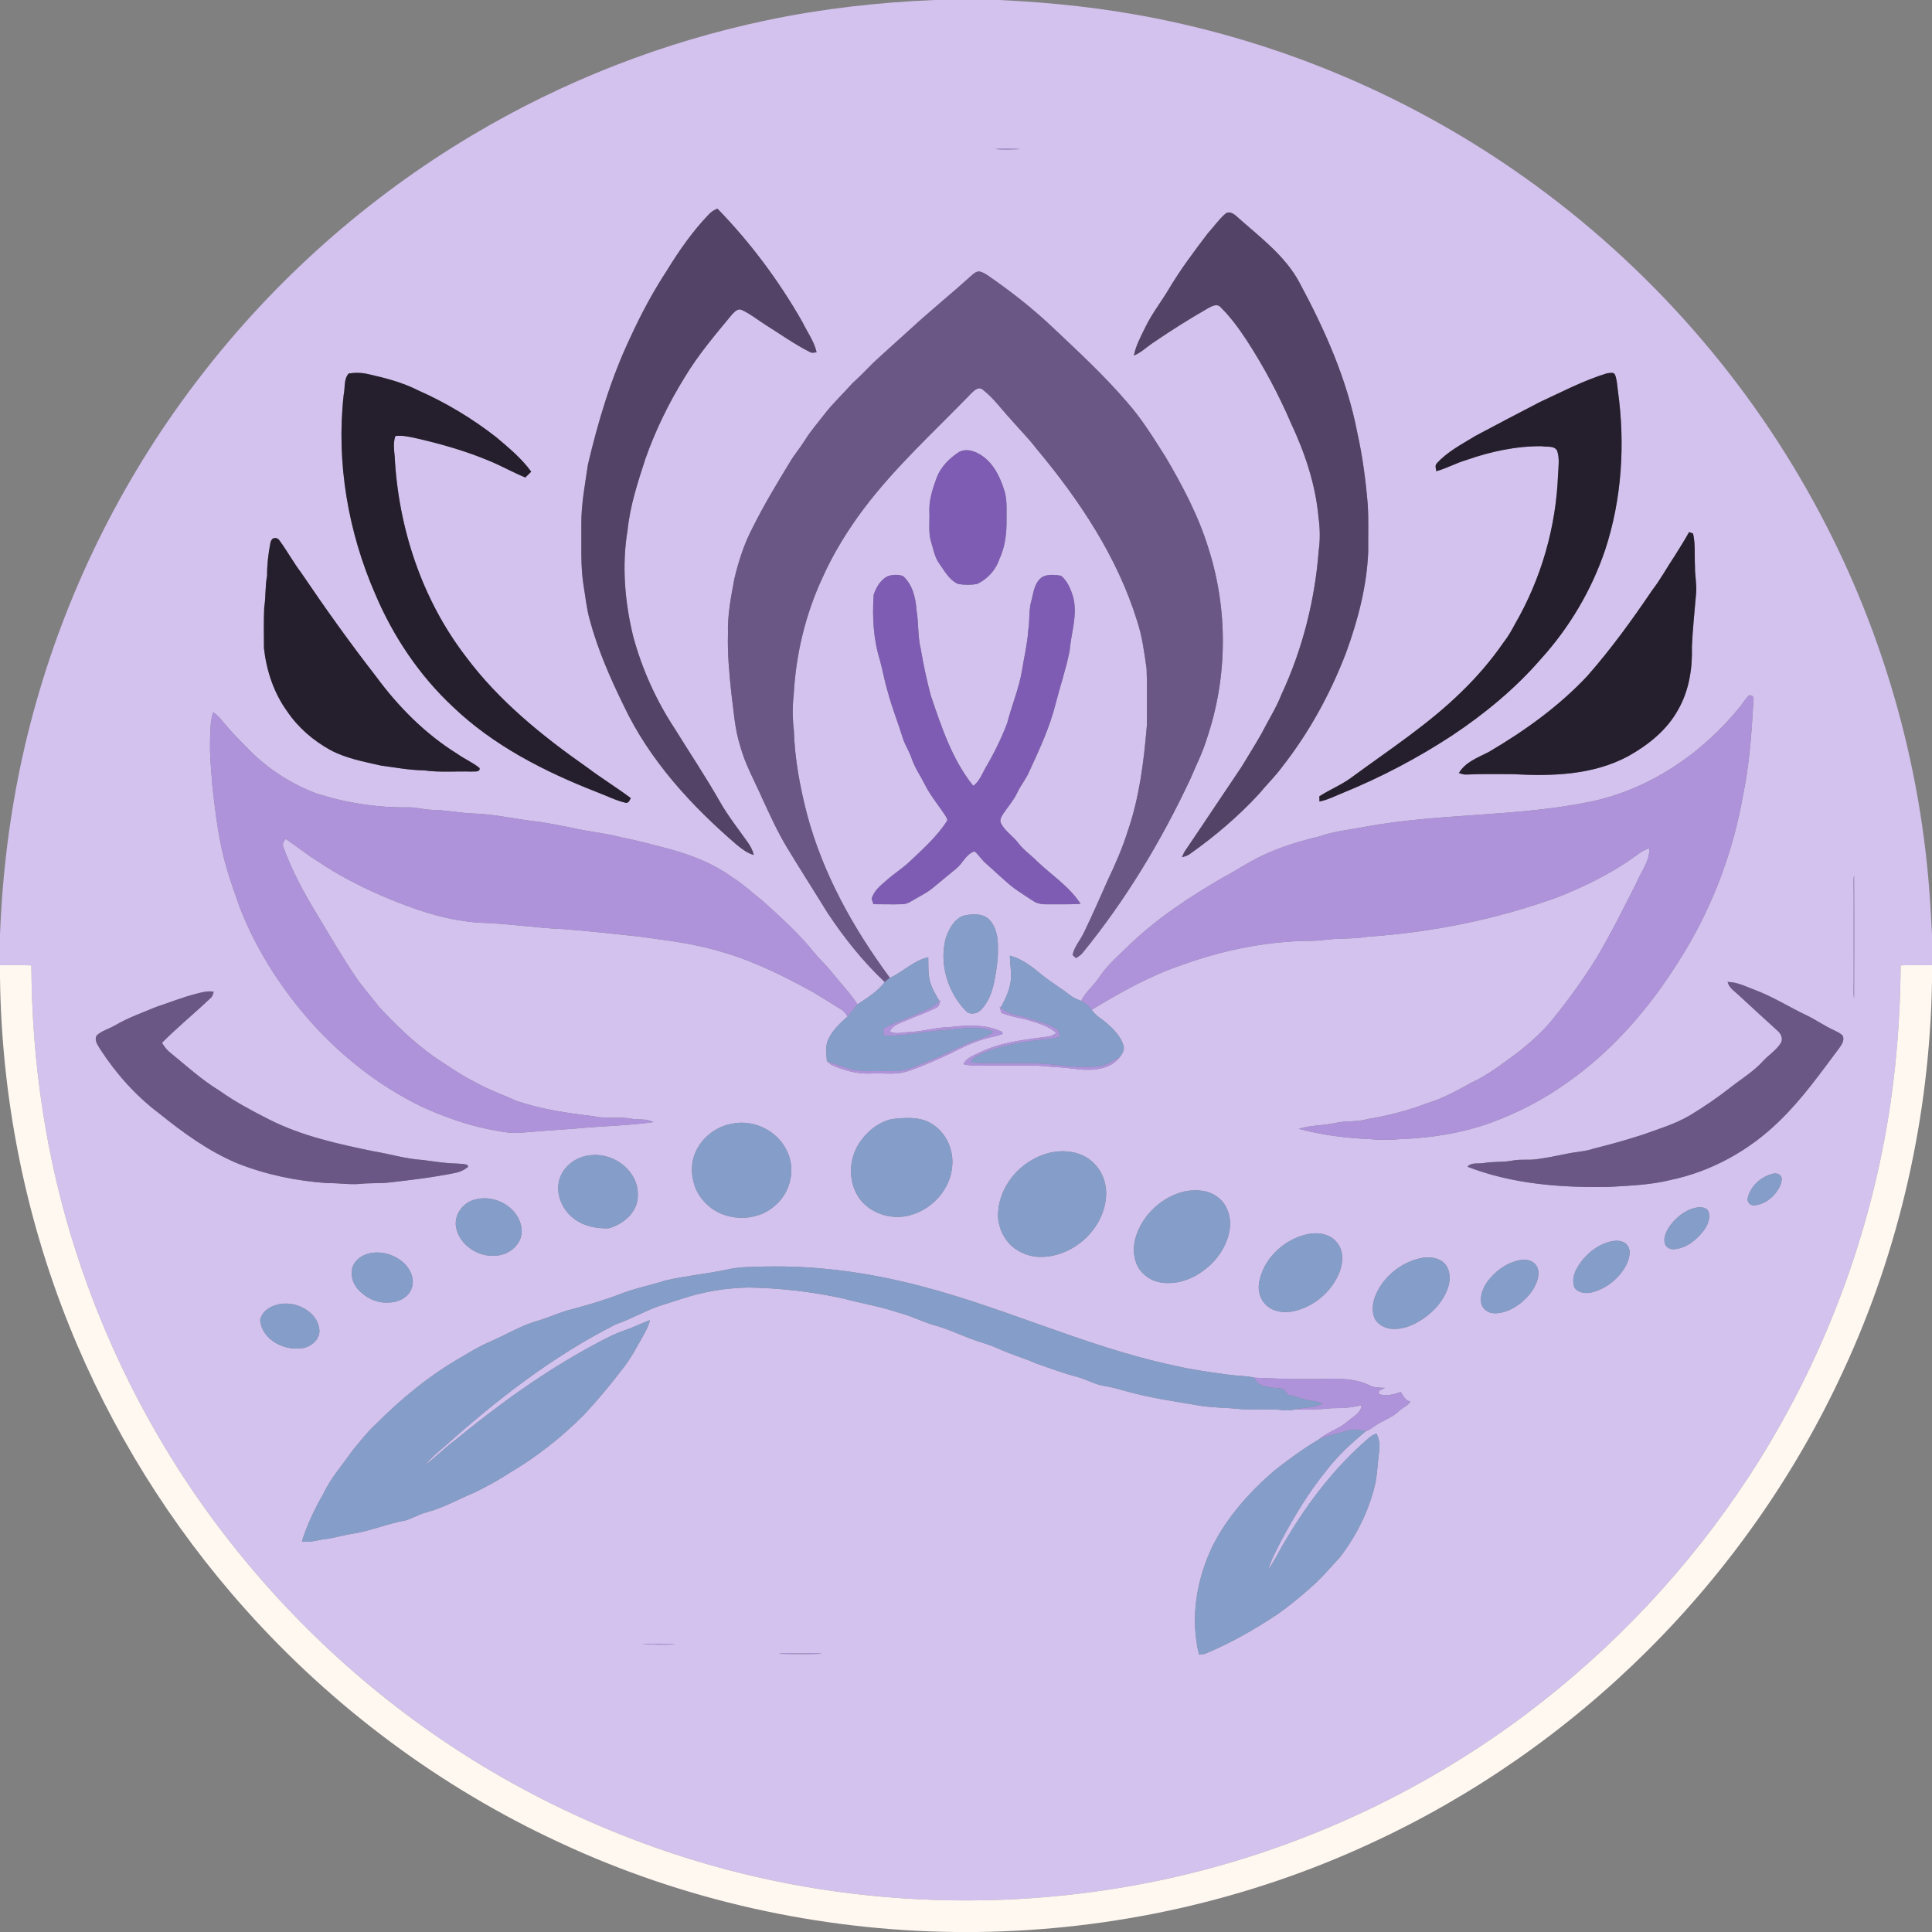 <?xml version="1.0" encoding="UTF-8" ?>
<!DOCTYPE svg PUBLIC "-//W3C//DTD SVG 1.1//EN" "http://www.w3.org/Graphics/SVG/1.1/DTD/svg11.dtd">
<svg width="1225pt" height="1225pt" viewBox="0 0 1225 1225" version="1.1" xmlns="http://www.w3.org/2000/svg">
<rect x="0" y="0" width="1225" height="1225" fill="#808080" stroke="none"/>
<g id="#d3c1eeff">
<path fill="#d3c1ee" opacity="1.00" d=" M 592.57 0.00 L 633.40 0.00 C 666.94 1.54 700.43 5.10 733.37 11.75 C 811.39 27.30 886.24 58.44 952.37 102.66 C 1031.75 155.64 1098.54 227.33 1145.61 310.36 C 1189.77 387.99 1216.56 475.44 1223.29 564.49 C 1224.10 573.82 1224.45 583.19 1225.00 592.55 L 1225.00 612.02 C 1218.37 611.99 1211.74 611.85 1205.12 612.11 C 1204.82 654.30 1200.73 696.52 1191.76 737.77 C 1176.62 808.18 1148.34 875.71 1109.02 936.03 C 1071.13 993.95 1023.05 1045.17 967.74 1086.77 C 909.31 1130.71 842.60 1163.52 772.22 1183.25 C 689.97 1206.25 602.75 1210.95 518.43 1197.58 C 443.53 1185.72 371.08 1159.00 306.18 1119.82 C 244.80 1082.72 190.38 1034.27 146.06 977.91 C 102.66 922.80 69.38 859.80 47.98 793.01 C 29.19 734.66 20.14 673.36 19.89 612.12 C 13.26 611.84 6.63 611.99 0.00 612.02 L 0.00 592.55 C 1.90 542.70 9.30 493.01 23.01 445.00 C 44.32 369.85 80.24 298.87 128.22 237.21 C 175.05 176.75 233.32 125.18 299.01 86.00 C 356.92 51.41 420.62 26.53 486.67 12.76 C 521.52 5.44 557.01 1.48 592.57 0.00 M 630.85 94.38 C 636.22 95.32 641.72 94.65 647.14 94.57 C 641.73 93.98 636.27 94.12 630.85 94.38 M 449.19 136.19 C 438.95 146.90 430.43 159.14 422.71 171.75 C 413.81 185.33 406.18 199.71 399.43 214.47 C 387.37 239.95 379.28 267.07 372.82 294.44 C 370.96 307.23 368.43 320.01 368.62 332.99 C 368.79 345.65 368.01 358.40 369.98 370.96 C 371.23 378.33 371.91 385.83 373.94 393.05 C 379.05 411.93 386.90 429.94 395.50 447.46 C 411.91 482.15 438.38 510.95 467.27 535.74 C 470.49 538.36 473.87 541.00 477.96 542.10 C 477.24 539.14 475.82 536.41 474.03 533.97 C 467.93 525.34 461.34 517.04 456.16 507.81 C 447.27 492.24 437.32 477.33 427.88 462.10 C 416.06 444.16 407.13 424.35 401.50 403.62 C 396.13 381.59 394.16 358.46 397.94 336.00 C 399.51 320.54 404.41 305.74 409.17 291.04 C 415.55 272.90 424.04 255.52 434.16 239.18 C 442.75 224.84 453.65 212.09 464.26 199.25 C 465.83 197.63 467.98 195.29 470.46 196.59 C 475.75 199.01 480.29 202.74 485.18 205.85 C 494.63 211.74 503.72 218.28 513.69 223.30 C 514.96 224.02 516.42 223.47 517.77 223.36 C 516.22 216.41 511.86 210.58 508.81 204.25 C 493.97 178.13 475.84 153.84 454.90 132.30 C 452.70 133.11 450.74 134.43 449.19 136.19 M 776.75 135.72 C 772.66 139.31 769.55 143.89 765.87 147.88 C 757.03 159.50 748.22 171.20 740.80 183.80 C 736.05 191.69 730.33 199.00 726.30 207.31 C 723.45 213.17 720.25 218.99 718.94 225.42 C 723.35 223.67 726.76 220.27 730.64 217.64 C 742.22 209.74 754.07 202.22 766.25 195.28 C 768.60 193.99 771.97 192.26 774.06 194.93 C 780.48 201.28 785.81 208.66 790.76 216.20 C 801.47 232.77 810.79 250.25 818.59 268.37 C 827.40 287.17 834.16 307.22 836.01 328.00 C 836.97 334.96 837.14 342.03 836.15 348.99 C 833.75 380.55 825.85 411.74 812.47 440.45 C 809.11 449.03 804.11 456.79 799.95 464.98 C 795.91 472.18 791.46 479.14 787.22 486.22 C 775.25 503.92 763.48 521.76 751.46 539.44 C 750.62 540.70 750.02 542.10 749.46 543.51 C 751.20 543.05 753.02 542.58 754.48 541.45 C 770.30 530.24 785.18 517.61 798.33 503.34 C 803.13 497.49 808.62 492.22 813.08 486.09 C 830.22 464.21 843.68 439.54 853.58 413.60 C 861.01 393.15 866.61 371.81 867.52 349.99 C 867.43 339.98 867.82 329.97 867.23 319.98 C 865.95 304.68 863.97 289.43 860.62 274.44 C 854.19 240.78 840.09 209.16 823.92 179.14 C 814.73 161.96 798.69 150.25 784.47 137.53 C 782.48 135.64 779.28 133.35 776.75 135.72 M 615.84 174.82 C 603.06 186.41 589.61 197.22 576.94 208.93 C 569.10 216.10 561.12 223.11 553.36 230.36 C 549.09 234.76 544.78 239.11 540.25 243.24 C 534.30 249.97 527.66 256.10 522.23 263.28 C 518.19 268.57 513.74 273.57 510.27 279.27 C 507.36 283.97 503.71 288.15 500.90 292.92 C 492.64 306.48 484.40 320.09 477.33 334.33 C 471.91 344.50 468.40 355.56 465.69 366.72 C 463.48 378.36 461.20 390.11 461.58 402.01 C 461.21 414.38 462.38 426.71 463.65 439.00 C 465.19 450.26 465.77 461.77 469.23 472.67 C 472.33 484.34 478.30 494.90 483.14 505.89 C 488.03 516.47 492.84 527.14 498.86 537.15 C 507.35 551.24 516.27 565.08 524.90 579.10 C 535.35 594.82 547.21 609.72 560.99 622.67 C 556.45 628.66 549.90 632.72 543.71 636.82 C 539.00 629.50 532.84 623.30 527.46 616.50 C 523.98 612.04 519.76 608.26 516.17 603.91 C 506.55 591.91 495.07 581.58 483.68 571.31 C 477.16 566.15 471.05 560.46 464.00 556.02 C 452.70 547.84 439.59 542.60 426.24 538.82 C 415.30 535.90 404.36 532.99 393.25 530.74 C 383.02 528.14 372.48 527.22 362.22 524.78 C 355.48 523.48 348.75 522.11 341.97 521.08 C 328.25 519.75 314.79 516.33 300.99 515.85 C 291.95 515.57 283.04 513.63 273.99 513.49 C 268.95 513.42 264.06 511.81 259.00 511.90 C 239.28 512.18 219.54 509.14 200.76 503.13 C 184.42 497.00 169.42 487.28 157.28 474.74 C 152.33 469.69 147.29 464.72 142.78 459.27 C 140.46 456.52 138.24 453.58 135.13 451.66 C 133.26 457.59 133.30 463.85 133.20 470.00 C 132.90 479.48 134.04 488.92 134.65 498.37 C 136.70 516.07 138.74 533.90 143.87 551.03 C 146.24 559.44 149.42 567.59 152.22 575.87 C 161.97 600.83 176.45 623.81 193.79 644.20 C 214.31 668.17 239.51 688.29 267.99 701.99 C 281.24 707.90 294.94 712.91 309.18 715.86 C 316.03 717.20 322.97 718.80 330.00 718.21 C 341.53 717.21 353.08 716.44 364.62 715.61 C 381.16 713.94 397.84 713.82 414.30 711.46 C 409.84 709.09 404.58 710.20 399.78 709.24 C 392.06 707.88 384.13 709.64 376.48 707.75 C 360.06 705.84 343.57 703.46 327.85 698.16 C 319.09 694.25 309.99 691.04 301.61 686.31 C 292.46 681.82 284.13 675.92 275.65 670.32 C 262.68 661.21 251.24 650.11 240.45 638.55 C 235.43 631.93 229.79 625.79 225.17 618.87 C 216.49 606.00 208.74 592.56 200.74 579.27 C 192.55 565.93 185.16 552.04 179.75 537.33 C 178.73 535.31 179.91 533.44 181.18 531.92 C 188.15 536.55 194.58 541.96 201.76 546.29 C 213.98 554.58 227.16 561.37 240.64 567.35 C 260.77 576.10 281.90 583.59 303.97 585.04 C 321.72 585.49 339.30 588.37 357.04 589.09 C 372.86 590.29 388.63 592.05 404.40 593.74 C 422.75 596.20 441.27 598.38 458.99 603.98 C 478.98 609.82 497.63 619.29 515.84 629.24 C 521.62 632.74 527.31 636.40 533.09 639.89 C 535.02 640.94 536.37 642.69 537.45 644.57 C 532.24 648.98 527.14 653.94 524.59 660.42 C 523.36 664.48 524.09 668.77 524.28 672.93 L 524.97 673.15 C 525.73 673.94 526.41 674.89 527.47 675.34 C 535.19 678.72 543.50 681.06 552.01 680.66 C 560.02 680.20 568.35 681.84 576.08 679.03 C 585.27 675.92 594.13 671.93 602.90 667.81 C 609.45 664.48 616.07 661.16 623.15 659.07 C 627.29 657.74 631.64 657.13 635.71 655.57 C 635.66 655.26 635.56 654.64 635.52 654.33 C 625.19 649.22 613.15 649.97 602.00 651.26 C 593.55 651.36 585.42 654.00 576.99 654.34 C 572.74 654.40 568.25 656.11 564.23 654.03 C 565.77 650.11 570.14 649.02 573.60 647.45 C 580.12 644.62 586.84 642.24 593.26 639.18 C 595.42 638.43 595.82 636.12 596.26 634.18 L 595.63 634.74 C 593.38 630.72 590.86 626.76 589.66 622.28 C 588.35 617.28 588.72 612.08 588.56 606.98 C 579.32 608.91 572.66 616.24 564.26 620.02 C 541.16 588.77 521.78 554.11 511.74 516.37 C 507.24 499.02 503.92 481.24 503.36 463.29 C 502.48 455.74 502.37 448.08 503.26 440.53 C 504.60 414.99 510.68 389.61 521.46 366.39 C 528.41 350.83 537.42 336.24 547.63 322.63 C 567.70 295.98 592.51 273.54 615.62 249.64 C 617.49 247.79 620.24 244.84 623.00 246.98 C 629.96 252.33 635.07 259.63 641.02 266.01 C 646.40 272.28 652.32 278.08 657.31 284.69 C 684.42 317.11 708.49 353.17 721.05 393.89 C 724.29 403.62 725.54 413.85 727.00 423.97 C 727.50 435.97 727.16 447.99 727.18 460.00 C 725.28 482.64 722.49 505.45 715.04 527.02 C 711.74 537.54 707.33 547.68 702.59 557.62 C 697.59 568.89 692.63 580.18 687.28 591.29 C 685.01 596.10 681.17 600.18 680.08 605.52 C 680.61 606.01 681.69 607.01 682.22 607.50 C 683.68 606.57 685.20 605.66 686.32 604.31 C 713.81 570.66 736.36 533.16 754.78 493.86 C 758.35 485.35 762.60 477.10 765.25 468.23 C 778.38 429.54 778.71 386.68 766.26 347.77 C 759.92 327.06 749.72 307.81 738.74 289.23 C 731.27 277.55 724.02 265.64 714.80 255.22 C 699.93 237.81 683.01 222.32 666.41 206.60 C 653.94 194.88 640.40 184.36 626.33 174.65 C 624.63 173.60 622.91 172.39 620.89 172.16 C 618.83 172.01 617.31 173.65 615.84 174.82 M 221.09 236.81 C 217.82 240.55 218.92 245.88 217.91 250.40 C 213.13 293.37 220.74 337.37 238.02 376.90 C 249.34 403.56 265.82 428.17 287.00 447.99 C 312.76 472.71 345.11 489.19 378.08 502.09 C 384.37 504.41 390.39 507.61 396.97 509.08 C 398.76 509.08 399.26 507.33 399.96 506.03 C 390.94 499.31 381.35 493.40 372.35 486.65 C 343.72 466.56 316.02 444.20 295.07 415.91 C 267.37 379.65 252.55 334.51 250.23 289.15 C 249.79 284.92 249.29 280.59 250.67 276.47 C 255.14 275.89 259.57 276.95 263.92 277.88 C 279.78 281.54 295.51 285.98 310.51 292.34 C 318.20 295.47 325.40 299.67 333.11 302.74 C 334.37 301.53 335.60 300.31 336.81 299.06 C 330.70 290.61 322.62 283.97 314.73 277.27 C 299.56 265.42 282.97 255.42 265.36 247.62 C 255.35 242.52 244.40 239.66 233.48 237.22 C 229.44 236.28 225.18 236.17 221.09 236.81 M 976.12 255.05 C 962.52 262.13 948.92 269.19 935.41 276.43 C 926.89 281.70 917.70 286.33 910.92 293.90 C 909.68 295.24 910.52 297.19 910.70 298.76 C 917.22 297.02 923.14 293.60 929.62 291.72 C 945.05 286.31 961.31 282.78 977.70 282.92 C 980.86 283.65 985.42 282.33 987.28 285.73 C 988.99 290.62 988.13 295.95 987.89 301.02 C 986.64 334.15 977.23 366.94 960.61 395.64 C 958.44 399.69 956.22 403.72 953.35 407.31 C 945.52 418.63 936.55 429.10 926.66 438.66 C 905.74 459.20 881.04 475.24 857.50 492.55 C 851.02 497.51 843.36 500.49 836.55 504.90 C 836.56 505.72 836.60 507.37 836.61 508.19 C 841.91 507.20 846.68 504.62 851.64 502.66 C 875.68 492.85 898.73 480.72 920.46 466.51 C 941.18 452.75 960.60 436.77 976.93 417.94 C 995.05 397.98 1009.10 374.28 1017.74 348.73 C 1028.38 316.39 1030.51 281.58 1025.86 247.96 C 1025.45 244.54 1025.27 241.04 1024.08 237.78 C 1023.32 235.62 1020.66 236.63 1019.01 236.67 C 1004.09 241.23 990.22 248.50 976.12 255.05 M 608.42 286.40 C 601.96 290.46 596.17 296.30 593.64 303.64 C 591.10 310.47 588.93 317.63 589.28 325.00 C 589.54 330.94 588.58 337.02 590.17 342.83 C 591.72 347.77 592.47 353.13 595.61 357.41 C 598.99 362.13 601.92 367.86 607.53 370.27 C 611.45 370.95 615.57 370.97 619.50 370.29 C 626.04 367.23 631.29 361.53 633.62 354.66 C 637.22 346.98 638.29 338.41 638.20 330.00 C 638.09 323.21 638.83 316.17 636.36 309.68 C 633.48 300.76 628.50 291.51 619.72 287.27 C 616.30 285.48 612.02 284.69 608.42 286.40 M 1062.10 352.08 C 1057.13 359.48 1052.91 367.36 1047.46 374.42 C 1034.79 393.16 1021.47 411.52 1006.54 428.52 C 988.43 447.88 966.69 463.44 943.92 476.82 C 937.08 480.33 929.11 483.18 925.01 490.17 C 926.62 490.65 928.26 491.26 929.99 491.11 C 939.65 490.60 949.33 490.90 959.00 490.85 C 983.78 492.27 1010.05 491.52 1032.41 479.45 C 1045.06 472.40 1056.96 462.91 1064.02 450.02 C 1070.96 437.95 1073.19 423.76 1072.75 409.99 C 1073.28 398.63 1074.49 387.32 1075.45 375.98 C 1075.92 370.29 1074.58 364.67 1074.71 358.98 C 1074.33 352.07 1075.05 345.08 1073.50 338.27 C 1072.86 338.05 1071.59 337.62 1070.95 337.41 C 1068.20 342.42 1065.11 347.23 1062.10 352.08 M 173.36 341.30 C 172.27 341.84 171.68 343.04 171.46 344.20 C 170.13 351.07 169.29 358.01 169.35 365.02 C 168.05 371.70 168.61 378.55 167.52 385.26 C 167.16 393.84 167.31 402.44 167.37 411.03 C 168.97 425.24 173.60 439.33 182.04 450.98 C 188.97 461.29 198.63 469.58 209.46 475.56 C 219.38 480.86 230.56 482.91 241.41 485.39 C 250.54 486.62 259.64 488.34 268.88 488.46 C 278.87 489.89 288.99 488.90 299.04 489.24 C 300.84 488.97 304.41 489.87 304.11 487.02 C 299.82 483.44 294.54 481.28 290.01 478.02 C 269.59 465.36 252.45 448.00 238.28 428.71 C 221.70 407.41 206.04 385.41 190.91 363.06 C 185.97 356.54 182.08 349.32 177.23 342.75 C 176.49 341.41 174.79 340.82 173.36 341.30 M 562.49 365.52 C 558.16 367.88 555.52 372.53 553.98 377.06 C 552.99 391.07 553.74 405.42 558.02 418.89 C 559.80 425.53 560.93 432.33 562.97 438.90 C 565.53 448.66 569.37 458.01 572.32 467.65 C 573.71 472.30 576.58 476.32 578.06 480.94 C 579.94 486.59 583.40 491.51 586.08 496.79 C 589.67 504.24 595.13 510.55 599.60 517.47 C 600.02 518.39 601.04 519.51 600.44 520.58 C 594.00 530.53 585.06 538.45 576.52 546.54 C 572.00 550.74 566.74 554.03 562.14 558.15 C 558.30 561.41 554.04 564.87 552.65 569.96 C 552.99 571.07 553.38 572.19 553.81 573.30 C 559.89 573.30 565.98 573.51 572.07 573.31 C 574.27 573.33 576.31 572.39 578.15 571.25 C 582.50 568.57 587.22 566.46 591.20 563.20 C 596.37 559.04 601.39 554.69 606.57 550.53 C 610.49 547.20 612.75 541.31 617.93 539.85 C 620.72 542.13 622.55 545.35 625.32 547.67 C 629.61 551.38 633.68 555.35 637.99 559.04 C 643.10 563.76 649.13 567.30 654.90 571.14 C 657.82 573.26 661.52 573.43 665.01 573.38 C 671.71 573.27 678.43 573.57 685.14 573.07 C 677.96 561.97 666.58 554.79 657.23 545.77 C 653.40 541.91 648.83 538.82 645.56 534.43 C 642.26 530.09 637.34 527.11 634.78 522.20 C 633.52 520.11 634.94 517.83 636.06 516.06 C 638.95 511.64 642.58 507.69 644.86 502.88 C 647.01 498.18 650.40 494.18 652.48 489.45 C 658.95 475.41 665.58 461.30 669.32 446.24 C 672.21 435.00 675.99 423.98 678.21 412.59 C 679.13 401.26 683.41 389.91 680.44 378.54 C 678.95 373.61 676.84 368.44 672.81 365.07 C 669.11 364.44 665.03 364.09 661.49 365.49 C 656.23 368.51 655.41 374.84 654.16 380.19 C 652.10 386.61 653.09 393.44 651.93 400.01 C 651.44 408.20 649.41 416.18 648.17 424.27 C 646.28 436.06 641.55 447.11 638.58 458.63 C 634.83 468.38 630.22 477.83 624.88 486.82 C 622.63 490.85 620.99 495.45 617.12 498.28 C 603.69 481.64 597.00 460.99 590.18 441.05 C 587.61 431.27 585.48 421.38 583.79 411.40 C 581.86 403.39 582.52 395.08 581.13 386.99 C 580.64 379.17 578.64 370.74 572.62 365.28 C 569.44 364.12 565.64 364.30 562.49 365.52 M 1103.64 447.65 C 1079.64 477.53 1046.07 500.50 1008.24 508.37 C 961.40 517.98 913.09 515.57 866.10 524.12 C 856.16 526.10 845.97 526.93 836.39 530.42 C 821.47 533.93 806.66 538.61 793.26 546.16 C 787.01 549.56 781.10 553.55 774.75 556.78 C 754.31 568.68 734.35 581.80 717.13 598.13 C 710.07 605.09 702.34 611.53 696.80 619.85 C 693.39 625.08 688.21 628.96 685.47 634.65 C 682.97 633.55 680.37 632.60 678.24 630.83 C 672.98 626.68 667.19 623.25 661.91 619.13 C 655.40 613.84 648.64 607.98 640.30 605.98 C 640.39 610.34 641.07 614.68 641.09 619.04 C 640.99 626.12 637.90 632.67 634.54 638.75 L 633.88 638.18 C 634.19 639.49 634.47 640.82 634.90 642.12 C 640.56 644.71 646.88 645.23 652.80 647.05 C 658.77 648.92 665.09 650.72 669.80 655.07 C 668.25 655.91 666.75 656.94 664.97 657.18 C 650.40 659.18 635.36 660.56 621.91 666.99 C 617.91 669.01 612.97 670.37 610.88 674.75 C 617.81 676.47 624.98 675.35 632.03 675.62 C 643.40 675.88 654.82 674.95 666.14 676.37 C 672.39 676.70 678.62 677.25 684.82 678.14 C 693.73 678.81 704.32 677.94 710.08 670.15 C 711.73 668.10 713.24 665.34 712.29 662.66 C 710.48 657.12 706.34 652.76 702.02 649.03 C 698.79 646.05 694.63 644.06 692.20 640.28 C 710.52 629.16 729.38 618.52 749.80 611.72 C 773.62 603.10 798.69 597.79 824.03 596.66 C 828.99 596.45 833.99 596.69 838.93 596.05 C 848.33 594.76 857.89 595.52 867.27 593.93 C 908.35 591.13 949.11 582.86 987.84 568.80 C 1004.18 562.40 1020.03 554.57 1034.50 544.58 C 1038.14 542.13 1041.46 538.99 1045.82 537.86 C 1046.01 546.29 1040.34 552.95 1037.29 560.38 C 1029.17 576.41 1021.14 592.52 1011.94 607.97 C 1003.59 621.36 994.29 634.15 984.37 646.42 C 978.14 654.13 970.65 660.68 962.96 666.88 C 953.22 673.98 943.69 681.60 932.66 686.63 C 923.66 691.64 914.55 696.62 904.64 699.61 C 892.60 704.19 880.09 707.44 867.38 709.49 C 860.58 711.63 853.35 710.35 846.49 712.10 C 838.91 713.74 830.93 713.37 823.52 715.76 C 838.04 719.63 853.01 721.60 868.01 722.22 C 874.66 722.90 881.35 722.92 888.00 722.24 C 907.61 721.58 927.26 718.42 945.74 711.71 C 962.43 705.50 978.41 697.31 992.92 686.96 C 1021.88 666.88 1045.39 639.75 1064.07 610.04 C 1084.65 577.93 1098.65 541.66 1105.22 504.10 C 1109.36 484.03 1110.70 463.54 1111.84 443.12 C 1112.03 441.62 1110.45 440.55 1109.09 440.90 C 1106.82 442.75 1105.42 445.38 1103.64 447.65 M 1175.33 568.01 C 1175.30 586.01 1175.30 604.00 1175.32 622.00 C 1175.34 625.71 1174.86 629.46 1175.61 633.13 C 1175.74 607.04 1175.78 580.92 1175.59 554.83 C 1174.81 559.18 1175.37 563.61 1175.33 568.01 M 610.53 580.72 C 604.62 583.22 601.33 589.57 599.50 595.42 C 595.48 611.61 601.06 629.51 612.70 641.27 C 615.47 643.74 619.81 642.68 622.16 640.16 C 626.57 635.58 628.89 629.37 630.24 623.25 C 632.11 614.11 633.39 604.72 632.48 595.39 C 631.78 589.80 629.55 583.57 624.18 580.91 C 619.86 579.14 614.95 579.67 610.53 580.72 M 1095.42 622.62 C 1096.39 626.53 1100.04 628.63 1102.75 631.25 C 1110.71 638.62 1118.69 645.97 1126.74 653.25 C 1129.04 655.13 1130.83 658.34 1129.20 661.24 C 1126.33 665.91 1121.51 668.87 1117.83 672.83 C 1111.74 679.55 1103.89 684.24 1096.82 689.82 C 1088.72 696.21 1080.15 701.97 1071.33 707.31 C 1062.03 712.75 1051.65 715.85 1041.57 719.46 C 1031.30 722.83 1020.87 725.68 1010.40 728.32 C 1004.85 730.19 998.95 730.33 993.28 731.59 C 986.88 732.93 980.46 734.21 973.97 735.06 C 969.17 735.68 964.29 734.96 959.52 735.79 C 953.38 737.07 947.05 736.39 940.87 737.43 C 937.41 738.09 933.03 736.79 930.45 739.77 C 958.86 750.78 989.83 753.13 1020.04 752.58 C 1033.12 751.77 1046.35 751.36 1059.14 748.19 C 1085.06 742.79 1109.13 729.49 1128.01 710.99 C 1142.41 697.16 1153.97 680.79 1165.93 664.88 C 1167.58 662.58 1169.76 659.63 1168.35 656.70 C 1166.85 655.02 1164.69 654.19 1162.75 653.19 C 1156.49 650.34 1150.91 646.24 1144.66 643.39 C 1134.34 638.43 1124.58 632.30 1113.89 628.14 C 1107.86 625.97 1101.96 622.69 1095.42 622.62 M 124.19 630.18 C 115.72 632.36 107.59 635.61 99.30 638.36 C 90.44 642.01 81.35 645.24 73.05 650.09 C 69.26 652.36 64.70 653.43 61.39 656.45 C 59.46 659.48 62.10 662.75 63.61 665.35 C 73.69 680.86 86.18 694.88 100.99 706.02 C 116.23 718.30 132.26 729.95 150.40 737.58 C 168.75 744.86 188.32 748.88 208.00 750.19 C 214.93 750.04 221.84 751.31 228.77 750.62 C 234.50 750.00 240.28 750.41 246.02 749.84 C 260.57 748.23 275.14 746.48 289.49 743.51 C 292.18 742.89 294.69 741.57 296.82 739.83 C 296.70 739.51 296.46 738.88 296.33 738.57 C 292.66 737.65 288.84 737.83 285.09 737.56 C 279.36 737.14 273.70 736.20 268.00 735.50 C 257.50 734.90 247.40 731.71 237.06 730.03 C 214.26 725.36 191.21 720.30 170.33 709.67 C 159.68 704.24 149.06 698.65 139.33 691.67 C 127.89 684.75 118.04 675.67 107.72 667.27 C 105.62 665.61 104.05 663.44 102.71 661.16 C 112.62 651.24 123.50 642.34 133.66 632.68 C 134.81 631.71 135.04 630.18 135.52 628.85 C 131.69 628.06 127.88 629.26 124.19 630.18 M 565.40 709.58 C 556.85 711.57 549.55 717.51 544.82 724.78 C 537.67 735.54 537.68 750.92 545.85 761.13 C 553.50 770.25 566.89 773.88 578.17 770.18 C 591.88 766.08 602.90 753.38 603.80 738.93 C 604.58 729.32 600.31 719.23 592.37 713.62 C 584.75 707.78 574.38 708.53 565.40 709.58 M 464.37 712.46 C 452.30 714.46 441.75 723.95 439.24 736.03 C 437.52 745.53 440.30 755.90 447.29 762.71 C 458.71 774.79 479.89 775.41 491.94 763.93 C 501.29 755.74 504.60 741.20 499.05 729.97 C 493.24 717.14 478.14 709.62 464.37 712.46 M 668.37 730.38 C 650.13 733.34 634.38 749.30 632.95 767.93 C 632.15 776.00 635.40 784.20 641.18 789.81 C 646.56 794.60 653.81 797.31 661.03 796.95 C 680.83 796.28 699.09 779.85 701.17 760.03 C 702.20 751.64 699.31 742.75 692.99 737.03 C 686.59 730.76 676.96 729.08 668.37 730.38 M 375.44 732.42 C 366.54 732.76 357.89 738.52 354.94 747.06 C 351.97 755.99 355.88 766.17 363.00 771.98 C 369.29 777.30 377.87 779.11 385.93 778.83 C 395.28 776.23 404.54 768.50 404.40 758.02 C 405.05 742.96 389.84 731.05 375.44 732.42 M 1123.38 744.39 C 1116.34 746.40 1110.10 752.00 1108.25 759.20 C 1107.40 761.63 1109.41 764.43 1112.03 764.25 C 1117.68 764.03 1122.73 760.47 1126.13 756.15 C 1128.12 753.36 1130.15 750.01 1129.60 746.45 C 1128.58 744.02 1125.60 743.61 1123.38 744.39 M 751.34 755.38 C 736.89 758.67 724.58 770.05 720.19 784.21 C 718.48 789.75 718.44 795.92 720.63 801.34 C 723.20 807.63 729.34 812.13 736.00 813.15 C 745.71 814.77 755.71 811.29 763.39 805.37 C 771.70 799.27 777.95 790.08 779.64 779.83 C 780.88 772.25 778.40 763.66 772.03 759.00 C 766.21 754.51 758.31 754.09 751.34 755.38 M 302.32 760.33 C 293.99 761.63 287.38 770.27 289.29 778.68 C 291.80 790.53 305.22 798.24 316.84 795.86 C 324.58 794.49 331.65 787.49 330.72 779.23 C 329.38 766.10 314.71 757.48 302.32 760.33 M 1077.18 765.46 C 1069.80 766.27 1063.33 771.18 1059.01 777.01 C 1056.78 780.27 1054.53 784.26 1055.57 788.34 C 1056.27 791.09 1059.30 792.49 1061.98 792.01 C 1069.55 791.27 1075.80 786.06 1080.27 780.23 C 1082.74 776.99 1084.46 772.73 1083.44 768.64 C 1082.69 765.97 1079.56 765.38 1077.18 765.46 M 829.36 782.49 C 815.08 785.39 802.45 796.64 798.82 810.88 C 797.12 816.80 798.40 823.68 803.18 827.84 C 807.81 831.94 814.54 832.63 820.40 831.36 C 833.36 828.41 844.68 818.78 849.42 806.33 C 851.61 800.48 852.05 793.22 847.90 788.11 C 843.72 782.44 835.90 781.09 829.36 782.49 M 1020.35 787.39 C 1011.66 789.86 1004.41 796.22 999.96 803.97 C 997.81 807.70 996.60 812.47 998.43 816.56 C 1001.11 820.14 1006.22 820.41 1010.20 819.21 C 1019.33 816.59 1027.30 809.90 1031.48 801.39 C 1033.06 797.69 1034.56 792.74 1031.60 789.33 C 1028.88 786.08 1024.05 786.42 1020.35 787.39 M 235.35 794.48 C 230.54 795.28 225.69 798.11 223.78 802.78 C 221.88 807.65 223.44 813.32 226.75 817.21 C 231.49 822.72 238.67 826.31 246.03 825.90 C 252.10 825.95 258.83 822.98 261.00 816.93 C 263.13 811.19 260.36 804.87 256.14 800.86 C 250.61 795.83 242.79 793.20 235.35 794.48 M 902.39 797.47 C 890.20 799.47 879.18 807.64 873.46 818.56 C 870.90 823.46 869.38 829.36 871.17 834.77 C 872.74 839.47 877.71 842.18 882.43 842.56 C 888.54 843.03 894.57 840.92 899.75 837.81 C 907.81 833.03 914.74 825.82 917.97 816.91 C 919.64 811.96 919.83 805.88 916.39 801.64 C 913.03 797.62 907.30 796.80 902.39 797.47 M 962.33 799.31 C 954.40 801.12 947.70 806.46 942.91 812.89 C 940.36 816.64 938.44 821.23 939.09 825.85 C 939.61 829.75 943.36 832.55 947.17 832.69 C 952.70 832.90 958.06 830.61 962.53 827.48 C 968.22 823.38 973.18 817.73 975.02 810.83 C 975.85 807.51 975.69 803.43 972.91 801.05 C 970.08 798.42 965.86 798.37 962.33 799.31 M 460.80 805.02 C 447.85 807.78 434.61 808.94 421.73 811.96 C 413.07 814.81 404.07 816.52 395.49 819.65 C 384.91 823.84 374.00 827.14 363.00 830.04 C 355.57 831.80 348.66 835.14 341.36 837.34 C 330.53 840.30 320.94 846.33 310.68 850.72 C 304.37 853.46 298.44 856.98 292.54 860.51 C 272.44 871.96 254.44 886.82 238.13 903.16 C 232.59 908.30 227.99 914.32 223.19 920.12 C 217.03 929.04 209.63 937.20 205.07 947.12 C 199.54 956.69 194.74 966.73 191.43 977.29 C 196.34 978.24 201.14 976.48 205.99 975.92 C 211.82 975.21 217.43 973.35 223.25 972.53 C 234.75 970.79 245.52 966.11 256.94 964.07 C 261.68 962.76 265.86 959.95 270.67 958.82 C 281.41 955.98 291.04 950.35 301.26 946.17 C 308.43 942.51 315.62 938.83 322.33 934.35 C 339.81 924.10 355.89 911.53 370.16 897.16 C 378.38 888.33 386.19 879.10 393.51 869.51 C 399.93 861.89 404.40 852.90 409.25 844.26 C 410.55 842.02 411.40 839.56 412.08 837.07 C 406.78 839.01 401.74 841.56 396.40 843.38 C 389.25 845.83 382.59 849.41 375.97 853.00 C 344.47 869.95 315.45 891.12 287.83 913.75 C 281.35 918.49 275.89 924.46 269.26 929.01 C 273.19 924.68 277.51 920.73 282.02 917.02 C 315.19 887.35 350.73 859.71 390.62 839.65 C 401.30 835.98 410.98 829.93 421.86 826.83 C 429.10 824.69 436.17 821.99 443.55 820.31 C 453.82 817.81 464.36 816.53 474.93 816.36 C 494.99 816.72 515.01 819.04 534.62 823.31 C 545.98 826.39 557.66 828.23 568.84 832.02 C 577.55 834.17 585.51 838.49 594.17 840.78 C 603.62 843.52 612.39 848.12 621.80 850.99 C 625.52 852.16 629.24 853.39 632.80 855.02 C 640.72 858.75 649.23 861.00 657.21 864.59 C 665.71 867.51 674.14 870.71 682.86 872.98 C 688.71 874.51 693.99 877.79 700.01 878.75 C 706.90 879.78 713.47 882.11 720.23 883.71 C 733.75 887.06 747.55 888.94 761.25 891.36 C 769.20 892.65 777.28 892.44 785.27 893.33 C 792.49 894.01 799.75 893.65 807.00 893.64 C 811.61 893.57 816.29 895.07 820.84 893.65 C 828.89 893.85 836.94 893.72 844.96 892.85 C 851.16 892.92 857.34 892.49 863.37 890.95 C 862.84 896.21 857.27 898.56 853.80 901.81 C 848.39 906.36 841.27 908.14 835.97 912.85 C 826.08 918.74 816.72 925.55 807.70 932.70 C 792.07 946.29 777.94 962.02 768.66 980.68 C 758.61 1001.71 754.61 1026.13 760.21 1048.99 C 761.39 1048.95 762.58 1048.86 763.77 1048.70 C 780.16 1041.98 795.59 1033.11 810.33 1023.30 C 817.48 1018.23 824.26 1012.62 830.84 1006.82 C 837.78 1000.79 843.73 993.74 849.91 986.96 C 860.41 973.19 868.20 957.27 872.09 940.37 C 873.33 933.59 873.60 926.69 874.48 919.87 C 875.01 916.10 874.52 912.26 872.71 908.90 C 871.19 909.57 869.64 910.25 868.40 911.38 C 846.75 929.74 829.29 952.59 814.95 976.99 C 811.19 982.93 808.38 989.45 804.18 995.12 C 806.13 988.60 809.46 982.64 812.51 976.60 C 820.71 961.27 829.74 946.29 840.72 932.77 C 848.00 923.16 856.96 915.00 866.18 907.31 C 868.18 907.02 869.68 905.36 871.40 904.38 C 876.28 900.75 882.45 899.16 886.86 894.85 C 889.16 892.54 892.54 891.46 894.33 888.66 C 891.04 888.19 889.76 884.96 888.08 882.58 C 883.67 884.22 878.79 885.52 874.17 883.88 C 874.25 883.37 874.39 882.35 874.46 881.84 C 875.68 881.23 876.90 880.61 878.13 880.01 C 874.67 879.78 870.98 880.03 867.91 878.15 C 855.39 872.30 841.31 874.83 827.99 874.34 C 817.08 874.63 806.20 873.86 795.31 873.54 C 790.41 872.29 785.32 872.47 780.34 871.81 C 768.56 870.29 756.78 868.66 745.19 866.00 C 686.33 853.62 631.90 826.43 573.36 812.86 C 544.78 806.08 515.39 802.50 486.02 803.05 C 477.59 803.33 469.07 803.08 460.80 805.02 M 182.22 826.58 C 175.22 826.20 166.55 829.48 164.93 837.02 C 165.94 848.54 178.28 855.65 189.03 855.02 C 195.32 855.20 202.33 850.77 202.56 844.02 C 202.23 833.82 191.67 826.88 182.22 826.58 M 406.84 1042.56 C 413.94 1042.64 421.09 1043.19 428.15 1042.41 C 421.06 1042.16 413.92 1042.02 406.84 1042.56 M 493.86 1048.59 C 502.94 1048.79 512.04 1048.90 521.12 1048.59 C 516.45 1047.77 511.70 1048.39 506.99 1048.30 C 502.61 1048.41 498.20 1047.80 493.86 1048.59 Z" />
</g>
<g id="#ae93daff">
<path fill="#ae93da" opacity="1.00" d=" M 630.85 94.38 C 636.27 94.12 641.73 93.98 647.14 94.57 C 641.72 94.65 636.22 95.32 630.85 94.38 Z" />
<path fill="#ae93da" opacity="1.00" d=" M 1103.64 447.65 C 1105.42 445.38 1106.82 442.75 1109.09 440.90 C 1110.45 440.55 1112.03 441.62 1111.84 443.12 C 1110.70 463.54 1109.36 484.03 1105.22 504.10 C 1098.65 541.66 1084.65 577.93 1064.07 610.04 C 1045.39 639.75 1021.88 666.88 992.92 686.96 C 978.41 697.31 962.43 705.50 945.74 711.71 C 927.26 718.42 907.61 721.58 888.00 722.24 C 881.35 722.92 874.66 722.90 868.01 722.22 C 853.01 721.60 838.04 719.63 823.52 715.76 C 830.93 713.37 838.91 713.74 846.49 712.10 C 853.35 710.35 860.58 711.63 867.38 709.49 C 880.09 707.44 892.60 704.19 904.64 699.61 C 914.55 696.62 923.66 691.64 932.66 686.63 C 943.69 681.60 953.22 673.98 962.96 666.88 C 970.65 660.68 978.14 654.13 984.37 646.42 C 994.29 634.15 1003.59 621.36 1011.94 607.97 C 1021.14 592.52 1029.17 576.41 1037.29 560.38 C 1040.34 552.95 1046.01 546.29 1045.82 537.86 C 1041.46 538.99 1038.14 542.13 1034.50 544.58 C 1020.03 554.57 1004.18 562.40 987.84 568.80 C 949.11 582.86 908.35 591.13 867.27 593.93 C 857.89 595.52 848.33 594.76 838.93 596.05 C 833.99 596.69 828.99 596.45 824.03 596.66 C 798.69 597.79 773.62 603.10 749.80 611.72 C 729.38 618.52 710.52 629.16 692.20 640.28 C 690.38 637.95 688.08 636.02 685.47 634.65 C 688.21 628.96 693.39 625.08 696.80 619.85 C 702.34 611.53 710.07 605.09 717.13 598.13 C 734.35 581.80 754.31 568.68 774.75 556.78 C 781.10 553.55 787.01 549.56 793.26 546.16 C 806.66 538.61 821.47 533.93 836.39 530.42 C 845.97 526.93 856.16 526.10 866.10 524.12 C 913.09 515.57 961.40 517.98 1008.24 508.37 C 1046.07 500.50 1079.64 477.53 1103.64 447.65 Z" />
<path fill="#ae93da" opacity="1.00" d=" M 135.13 451.66 C 138.24 453.58 140.46 456.52 142.78 459.27 C 147.29 464.72 152.33 469.69 157.28 474.74 C 169.42 487.28 184.42 497.00 200.76 503.13 C 219.54 509.14 239.28 512.18 259.00 511.90 C 264.06 511.81 268.95 513.42 273.99 513.49 C 283.04 513.63 291.95 515.57 300.99 515.85 C 314.79 516.33 328.25 519.75 341.97 521.08 C 348.75 522.11 355.48 523.48 362.22 524.78 C 372.48 527.22 383.02 528.14 393.25 530.74 C 404.36 532.99 415.30 535.90 426.24 538.82 C 439.59 542.60 452.70 547.84 464.00 556.02 C 471.05 560.46 477.16 566.15 483.68 571.31 C 495.07 581.58 506.55 591.91 516.17 603.91 C 519.76 608.26 523.98 612.04 527.46 616.50 C 532.84 623.30 539.00 629.50 543.71 636.82 C 541.52 639.32 539.74 642.16 537.45 644.57 C 536.37 642.69 535.02 640.94 533.09 639.89 C 527.31 636.40 521.62 632.74 515.84 629.24 C 497.63 619.29 478.98 609.82 458.99 603.98 C 441.27 598.38 422.75 596.20 404.40 593.74 C 388.63 592.05 372.86 590.29 357.04 589.09 C 339.30 588.37 321.72 585.49 303.97 585.04 C 281.90 583.59 260.77 576.10 240.64 567.35 C 227.16 561.37 213.98 554.58 201.76 546.29 C 194.58 541.96 188.15 536.55 181.18 531.92 C 179.91 533.44 178.73 535.31 179.75 537.33 C 185.16 552.04 192.55 565.93 200.74 579.27 C 208.74 592.56 216.49 606.00 225.17 618.87 C 229.79 625.79 235.43 631.93 240.45 638.55 C 251.24 650.11 262.68 661.21 275.65 670.32 C 284.13 675.92 292.46 681.82 301.61 686.31 C 309.99 691.04 319.09 694.25 327.85 698.16 C 343.57 703.46 360.06 705.84 376.48 707.75 C 384.13 709.64 392.06 707.88 399.78 709.24 C 404.58 710.20 409.84 709.09 414.30 711.46 C 397.84 713.82 381.16 713.94 364.62 715.61 C 353.08 716.44 341.53 717.21 330.00 718.21 C 322.97 718.80 316.03 717.20 309.18 715.86 C 294.94 712.91 281.24 707.90 267.99 701.99 C 239.51 688.29 214.31 668.17 193.79 644.20 C 176.45 623.81 161.97 600.83 152.22 575.87 C 149.42 567.59 146.24 559.44 143.87 551.03 C 138.74 533.90 136.70 516.07 134.65 498.37 C 134.04 488.92 132.90 479.48 133.20 470.00 C 133.30 463.85 133.26 457.59 135.13 451.66 Z" />
<path fill="#ae93da" opacity="1.00" d=" M 1175.33 568.01 C 1175.37 563.61 1174.81 559.18 1175.59 554.83 C 1175.78 580.92 1175.74 607.04 1175.61 633.13 C 1174.86 629.46 1175.34 625.71 1175.32 622.00 C 1175.30 604.00 1175.30 586.01 1175.33 568.01 Z" />
<path fill="#ae93da" opacity="1.00" d=" M 595.63 634.74 L 596.26 634.18 C 595.82 636.12 595.42 638.43 593.26 639.18 C 586.84 642.24 580.12 644.62 573.60 647.45 C 570.14 649.02 565.77 650.11 564.23 654.03 C 568.25 656.11 572.74 654.40 576.99 654.34 C 585.42 654.00 593.55 651.36 602.00 651.26 C 613.15 649.97 625.19 649.22 635.52 654.33 C 635.56 654.64 635.66 655.26 635.71 655.57 C 631.64 657.13 627.29 657.74 623.15 659.07 C 616.07 661.16 609.45 664.48 602.90 667.81 C 594.13 671.93 585.27 675.92 576.08 679.03 C 568.35 681.84 560.02 680.20 552.01 680.66 C 543.50 681.06 535.19 678.72 527.47 675.34 C 526.41 674.89 525.73 673.94 524.97 673.15 C 529.23 674.42 533.37 676.03 537.63 677.33 C 546.81 680.28 556.56 678.69 566.02 679.15 C 574.11 679.56 581.33 675.52 588.66 672.73 C 597.83 669.18 606.47 664.40 615.57 660.67 C 620.41 658.59 625.97 657.83 629.96 654.12 C 619.77 649.82 608.58 652.56 597.98 653.23 C 585.41 654.09 572.98 657.18 560.33 656.64 C 560.23 655.16 560.16 653.68 560.09 652.22 C 565.78 648.82 572.19 646.99 578.18 644.22 C 584.18 641.43 590.95 639.73 595.63 634.74 Z" />
<path fill="#ae93da" opacity="1.00" d=" M 633.88 638.18 L 634.54 638.75 C 639.19 643.68 646.43 643.48 652.42 645.65 C 658.24 647.68 664.47 648.98 669.73 652.31 C 671.64 653.33 671.65 655.59 671.85 657.48 C 665.73 659.11 659.39 659.25 653.15 660.11 C 643.38 661.69 633.56 663.51 624.38 667.33 C 621.03 668.77 616.96 669.94 615.50 673.68 C 633.30 674.90 651.22 673.05 668.99 675.10 C 677.96 676.23 687.02 676.91 696.05 676.12 C 701.23 675.63 705.64 672.60 710.08 670.15 C 704.32 677.94 693.73 678.81 684.82 678.14 C 678.62 677.25 672.39 676.70 666.14 676.37 C 654.82 674.95 643.40 675.88 632.03 675.62 C 624.98 675.35 617.81 676.47 610.88 674.75 C 612.97 670.37 617.91 669.01 621.91 666.99 C 635.36 660.56 650.40 659.18 664.97 657.18 C 666.75 656.94 668.25 655.91 669.80 655.07 C 665.09 650.72 658.77 648.92 652.80 647.05 C 646.88 645.23 640.56 644.71 634.90 642.12 C 634.47 640.82 634.19 639.49 633.88 638.18 Z" />
<path fill="#ae93da" opacity="1.00" d=" M 795.31 873.54 C 806.20 873.86 817.08 874.63 827.99 874.34 C 841.31 874.83 855.39 872.30 867.91 878.15 C 870.98 880.03 874.67 879.78 878.13 880.01 C 876.90 880.61 875.68 881.23 874.46 881.84 C 874.39 882.35 874.25 883.37 874.17 883.88 C 878.79 885.52 883.67 884.22 888.08 882.58 C 889.76 884.96 891.04 888.19 894.33 888.66 C 892.54 891.46 889.16 892.54 886.86 894.85 C 882.45 899.16 876.28 900.75 871.40 904.38 C 869.68 905.36 868.18 907.02 866.18 907.31 C 862.16 906.90 857.99 905.68 854.04 907.13 C 848.06 909.19 841.69 910.06 835.97 912.85 C 841.27 908.14 848.39 906.36 853.80 901.81 C 857.27 898.56 862.84 896.21 863.37 890.95 C 857.34 892.49 851.16 892.92 844.96 892.85 C 836.94 893.72 828.89 893.85 820.84 893.65 C 826.74 892.12 833.22 893.01 838.65 889.81 C 836.48 889.09 834.26 888.54 832.00 888.24 C 826.72 887.66 821.89 885.25 816.68 884.37 C 815.33 882.78 814.30 880.37 811.90 880.39 C 806.06 879.54 797.86 880.28 795.31 873.54 Z" />
<path fill="#ae93da" opacity="1.00" d=" M 406.84 1042.56 C 413.92 1042.02 421.06 1042.16 428.15 1042.41 C 421.09 1043.19 413.94 1042.64 406.84 1042.56 Z" />
<path fill="#ae93da" opacity="1.00" d=" M 493.86 1048.59 C 498.20 1047.80 502.61 1048.41 506.99 1048.30 C 511.70 1048.39 516.45 1047.77 521.12 1048.59 C 512.04 1048.90 502.94 1048.79 493.86 1048.59 Z" />
</g>
<g id="#534367ff">
<path fill="#534367" opacity="1.00" d=" M 449.19 136.19 C 450.74 134.43 452.70 133.11 454.90 132.30 C 475.84 153.84 493.97 178.13 508.81 204.25 C 511.86 210.58 516.22 216.41 517.77 223.36 C 516.42 223.47 514.96 224.02 513.69 223.30 C 503.72 218.28 494.63 211.74 485.18 205.85 C 480.29 202.74 475.75 199.01 470.46 196.59 C 467.98 195.29 465.83 197.63 464.26 199.25 C 453.65 212.09 442.75 224.84 434.16 239.18 C 424.04 255.52 415.55 272.90 409.17 291.04 C 404.41 305.74 399.51 320.54 397.94 336.00 C 394.16 358.46 396.13 381.59 401.50 403.62 C 407.13 424.35 416.06 444.16 427.88 462.10 C 437.32 477.33 447.27 492.24 456.16 507.81 C 461.34 517.04 467.93 525.34 474.03 533.97 C 475.82 536.41 477.24 539.14 477.96 542.10 C 473.87 541.00 470.49 538.36 467.27 535.74 C 438.38 510.95 411.91 482.15 395.50 447.46 C 386.90 429.94 379.05 411.93 373.94 393.05 C 371.91 385.83 371.23 378.33 369.98 370.96 C 368.01 358.40 368.79 345.65 368.62 332.99 C 368.43 320.01 370.96 307.23 372.82 294.44 C 379.28 267.07 387.37 239.95 399.43 214.47 C 406.18 199.71 413.81 185.33 422.71 171.75 C 430.43 159.14 438.95 146.90 449.19 136.19 Z" />
<path fill="#534367" opacity="1.00" d=" M 776.75 135.72 C 779.28 133.35 782.48 135.64 784.47 137.53 C 798.69 150.25 814.73 161.96 823.92 179.14 C 840.09 209.16 854.19 240.78 860.62 274.44 C 863.97 289.43 865.95 304.68 867.23 319.98 C 867.82 329.97 867.43 339.98 867.52 349.99 C 866.61 371.81 861.01 393.15 853.58 413.60 C 843.68 439.54 830.22 464.21 813.08 486.09 C 808.62 492.22 803.13 497.49 798.33 503.34 C 785.18 517.61 770.30 530.24 754.48 541.45 C 753.02 542.58 751.20 543.05 749.46 543.51 C 750.02 542.10 750.62 540.70 751.46 539.44 C 763.48 521.76 775.25 503.92 787.22 486.22 C 791.46 479.14 795.91 472.18 799.95 464.98 C 804.11 456.79 809.11 449.03 812.47 440.45 C 825.85 411.74 833.75 380.55 836.15 348.99 C 837.14 342.03 836.97 334.96 836.01 328.00 C 834.16 307.22 827.40 287.17 818.59 268.37 C 810.79 250.25 801.47 232.77 790.76 216.20 C 785.81 208.66 780.48 201.28 774.06 194.93 C 771.97 192.26 768.60 193.99 766.25 195.28 C 754.07 202.22 742.22 209.74 730.64 217.64 C 726.76 220.27 723.35 223.67 718.94 225.42 C 720.25 218.99 723.45 213.17 726.30 207.31 C 730.33 199.00 736.05 191.69 740.80 183.80 C 748.22 171.20 757.03 159.50 765.87 147.88 C 769.55 143.89 772.66 139.31 776.75 135.72 Z" />
</g>
<g id="#6a5785ff">
<path fill="#6a5785" opacity="1.00" d=" M 615.84 174.82 C 617.31 173.65 618.83 172.01 620.89 172.16 C 622.91 172.39 624.63 173.60 626.33 174.65 C 640.40 184.36 653.94 194.88 666.41 206.60 C 683.01 222.32 699.93 237.81 714.80 255.22 C 724.02 265.64 731.27 277.55 738.74 289.23 C 749.72 307.81 759.92 327.06 766.26 347.77 C 778.71 386.68 778.38 429.54 765.25 468.23 C 762.60 477.10 758.35 485.35 754.78 493.86 C 736.36 533.16 713.81 570.66 686.32 604.31 C 685.20 605.66 683.68 606.57 682.22 607.50 C 681.69 607.01 680.61 606.01 680.08 605.52 C 681.17 600.18 685.01 596.10 687.28 591.29 C 692.63 580.18 697.59 568.89 702.59 557.62 C 707.33 547.68 711.74 537.54 715.04 527.02 C 722.49 505.45 725.28 482.64 727.18 460.00 C 727.16 447.99 727.50 435.97 727.00 423.97 C 725.54 413.85 724.29 403.62 721.05 393.89 C 708.49 353.17 684.42 317.11 657.31 284.69 C 652.32 278.08 646.40 272.28 641.02 266.01 C 635.07 259.63 629.96 252.33 623.00 246.98 C 620.24 244.84 617.49 247.79 615.62 249.64 C 592.51 273.54 567.70 295.98 547.63 322.63 C 537.42 336.24 528.41 350.83 521.46 366.39 C 510.68 389.61 504.60 414.99 503.26 440.53 C 502.37 448.08 502.48 455.74 503.36 463.29 C 503.92 481.24 507.24 499.02 511.74 516.37 C 521.78 554.11 541.16 588.77 564.26 620.02 C 563.08 620.79 561.99 621.68 560.99 622.67 C 547.21 609.72 535.35 594.82 524.90 579.10 C 516.27 565.08 507.35 551.24 498.86 537.15 C 492.84 527.14 488.03 516.47 483.14 505.89 C 478.30 494.90 472.33 484.34 469.23 472.67 C 465.77 461.77 465.19 450.26 463.65 439.00 C 462.38 426.71 461.21 414.38 461.58 402.01 C 461.20 390.11 463.48 378.36 465.69 366.72 C 468.40 355.56 471.91 344.50 477.33 334.33 C 484.40 320.09 492.64 306.48 500.90 292.92 C 503.71 288.15 507.36 283.97 510.27 279.27 C 513.74 273.57 518.19 268.57 522.23 263.28 C 527.66 256.10 534.30 249.97 540.25 243.24 C 544.78 239.11 549.09 234.76 553.36 230.36 C 561.12 223.11 569.10 216.10 576.94 208.93 C 589.61 197.22 603.06 186.41 615.84 174.82 Z" />
<path fill="#6a5785" opacity="1.00" d=" M 1095.42 622.62 C 1101.96 622.69 1107.86 625.97 1113.89 628.14 C 1124.58 632.30 1134.34 638.43 1144.66 643.39 C 1150.91 646.24 1156.49 650.34 1162.75 653.19 C 1164.69 654.19 1166.85 655.02 1168.35 656.70 C 1169.76 659.63 1167.58 662.58 1165.93 664.88 C 1153.97 680.79 1142.41 697.16 1128.01 710.99 C 1109.13 729.49 1085.06 742.79 1059.14 748.19 C 1046.35 751.36 1033.12 751.77 1020.04 752.58 C 989.83 753.13 958.86 750.78 930.45 739.77 C 933.03 736.79 937.41 738.09 940.87 737.43 C 947.05 736.39 953.38 737.07 959.52 735.79 C 964.29 734.96 969.17 735.68 973.97 735.06 C 980.46 734.21 986.88 732.93 993.28 731.59 C 998.95 730.33 1004.85 730.19 1010.40 728.32 C 1020.87 725.68 1031.30 722.83 1041.57 719.46 C 1051.65 715.85 1062.03 712.75 1071.33 707.31 C 1080.15 701.97 1088.72 696.21 1096.82 689.82 C 1103.89 684.24 1111.74 679.55 1117.83 672.83 C 1121.51 668.87 1126.33 665.91 1129.20 661.24 C 1130.83 658.34 1129.04 655.13 1126.74 653.25 C 1118.69 645.97 1110.71 638.62 1102.75 631.25 C 1100.04 628.63 1096.39 626.53 1095.42 622.62 Z" />
<path fill="#6a5785" opacity="1.00" d=" M 124.19 630.18 C 127.88 629.26 131.69 628.06 135.52 628.85 C 135.04 630.18 134.81 631.71 133.66 632.68 C 123.50 642.34 112.62 651.24 102.71 661.16 C 104.05 663.44 105.62 665.61 107.72 667.27 C 118.04 675.67 127.89 684.75 139.33 691.67 C 149.06 698.65 159.68 704.24 170.33 709.67 C 191.21 720.30 214.26 725.36 237.06 730.03 C 247.40 731.71 257.50 734.90 268.00 735.50 C 273.70 736.20 279.36 737.14 285.09 737.56 C 288.84 737.83 292.66 737.65 296.33 738.57 C 296.46 738.88 296.70 739.51 296.82 739.83 C 294.69 741.57 292.18 742.89 289.49 743.51 C 275.14 746.48 260.57 748.23 246.02 749.84 C 240.28 750.41 234.50 750.00 228.77 750.62 C 221.84 751.31 214.93 750.04 208.00 750.19 C 188.32 748.88 168.75 744.86 150.40 737.58 C 132.26 729.95 116.23 718.30 100.99 706.02 C 86.18 694.88 73.69 680.86 63.61 665.35 C 62.10 662.75 59.46 659.48 61.39 656.45 C 64.70 653.43 69.26 652.36 73.05 650.09 C 81.35 645.24 90.44 642.01 99.30 638.36 C 107.59 635.61 115.72 632.36 124.19 630.18 Z" />
</g>
<g id="#251f2dff">
<path fill="#251f2d" opacity="1.00" d=" M 221.09 236.81 C 225.18 236.17 229.44 236.28 233.48 237.22 C 244.40 239.66 255.35 242.52 265.36 247.62 C 282.97 255.42 299.56 265.42 314.73 277.27 C 322.62 283.97 330.70 290.61 336.81 299.06 C 335.60 300.31 334.37 301.53 333.11 302.74 C 325.40 299.67 318.20 295.47 310.51 292.34 C 295.51 285.98 279.78 281.54 263.92 277.88 C 259.57 276.95 255.14 275.89 250.67 276.47 C 249.29 280.59 249.79 284.92 250.23 289.15 C 252.55 334.51 267.37 379.65 295.07 415.91 C 316.02 444.20 343.72 466.56 372.35 486.65 C 381.35 493.40 390.94 499.31 399.96 506.03 C 399.26 507.33 398.76 509.08 396.97 509.08 C 390.39 507.61 384.37 504.41 378.08 502.09 C 345.11 489.19 312.76 472.71 287.00 447.99 C 265.82 428.17 249.34 403.56 238.02 376.90 C 220.74 337.37 213.13 293.37 217.91 250.40 C 218.92 245.88 217.82 240.55 221.09 236.81 Z" />
<path fill="#251f2d" opacity="1.00" d=" M 976.12 255.05 C 990.22 248.50 1004.09 241.23 1019.01 236.67 C 1020.66 236.63 1023.32 235.62 1024.08 237.78 C 1025.27 241.04 1025.45 244.54 1025.86 247.96 C 1030.51 281.58 1028.38 316.39 1017.74 348.73 C 1009.10 374.28 995.05 397.98 976.93 417.94 C 960.60 436.77 941.18 452.75 920.46 466.51 C 898.73 480.72 875.68 492.85 851.64 502.66 C 846.68 504.62 841.91 507.20 836.61 508.19 C 836.60 507.37 836.56 505.72 836.55 504.90 C 843.36 500.49 851.02 497.51 857.50 492.55 C 881.04 475.24 905.74 459.20 926.66 438.66 C 936.55 429.10 945.52 418.63 953.35 407.31 C 956.22 403.72 958.44 399.69 960.61 395.64 C 977.23 366.94 986.64 334.15 987.89 301.02 C 988.13 295.95 988.99 290.62 987.28 285.73 C 985.42 282.33 980.86 283.65 977.70 282.92 C 961.31 282.78 945.05 286.31 929.62 291.72 C 923.14 293.60 917.22 297.02 910.70 298.76 C 910.52 297.19 909.68 295.24 910.92 293.90 C 917.70 286.33 926.89 281.70 935.41 276.43 C 948.92 269.19 962.52 262.13 976.12 255.05 Z" />
<path fill="#251f2d" opacity="1.00" d=" M 1062.10 352.08 C 1065.11 347.23 1068.20 342.42 1070.95 337.41 C 1071.59 337.62 1072.86 338.05 1073.50 338.27 C 1075.05 345.08 1074.33 352.07 1074.71 358.98 C 1074.58 364.67 1075.92 370.29 1075.45 375.98 C 1074.49 387.32 1073.28 398.63 1072.75 409.99 C 1073.19 423.76 1070.96 437.95 1064.02 450.02 C 1056.96 462.91 1045.06 472.40 1032.41 479.45 C 1010.05 491.52 983.78 492.27 959.00 490.85 C 949.33 490.90 939.65 490.60 929.99 491.11 C 928.26 491.26 926.62 490.65 925.01 490.17 C 929.11 483.18 937.08 480.33 943.92 476.82 C 966.69 463.44 988.43 447.88 1006.54 428.52 C 1021.47 411.52 1034.79 393.16 1047.46 374.42 C 1052.91 367.36 1057.13 359.48 1062.10 352.08 Z" />
<path fill="#251f2d" opacity="1.00" d=" M 173.36 341.30 C 174.79 340.82 176.49 341.41 177.23 342.75 C 182.08 349.32 185.97 356.54 190.91 363.06 C 206.04 385.41 221.70 407.41 238.28 428.71 C 252.45 448.00 269.59 465.36 290.01 478.02 C 294.54 481.28 299.82 483.44 304.11 487.02 C 304.41 489.87 300.84 488.97 299.04 489.24 C 288.99 488.90 278.87 489.89 268.88 488.46 C 259.64 488.34 250.54 486.62 241.41 485.39 C 230.56 482.91 219.38 480.86 209.46 475.56 C 198.63 469.58 188.97 461.29 182.04 450.98 C 173.60 439.33 168.97 425.24 167.37 411.03 C 167.31 402.44 167.16 393.84 167.52 385.26 C 168.61 378.55 168.05 371.70 169.35 365.02 C 169.29 358.01 170.13 351.07 171.46 344.20 C 171.68 343.04 172.27 341.84 173.36 341.30 Z" />
</g>
<g id="#7e5cb3ff">
<path fill="#7e5cb3" opacity="1.00" d=" M 608.42 286.40 C 612.02 284.69 616.30 285.48 619.72 287.27 C 628.50 291.51 633.48 300.76 636.36 309.68 C 638.83 316.17 638.09 323.21 638.20 330.00 C 638.29 338.41 637.22 346.98 633.62 354.66 C 631.29 361.53 626.04 367.23 619.50 370.29 C 615.57 370.97 611.45 370.95 607.53 370.27 C 601.92 367.86 598.99 362.13 595.61 357.41 C 592.47 353.13 591.72 347.77 590.17 342.83 C 588.58 337.02 589.54 330.94 589.28 325.00 C 588.93 317.63 591.10 310.47 593.64 303.64 C 596.17 296.30 601.96 290.46 608.42 286.40 Z" />
<path fill="#7e5cb3" opacity="1.00" d=" M 562.49 365.52 C 565.64 364.30 569.44 364.12 572.62 365.28 C 578.64 370.74 580.64 379.17 581.13 386.99 C 582.52 395.08 581.86 403.39 583.79 411.40 C 585.48 421.38 587.61 431.27 590.18 441.05 C 597.00 460.99 603.69 481.64 617.12 498.28 C 620.99 495.45 622.63 490.85 624.88 486.82 C 630.22 477.83 634.83 468.38 638.58 458.63 C 641.55 447.11 646.28 436.06 648.17 424.27 C 649.41 416.18 651.44 408.20 651.93 400.01 C 653.09 393.44 652.10 386.61 654.16 380.19 C 655.41 374.84 656.23 368.51 661.49 365.49 C 665.03 364.09 669.11 364.44 672.81 365.07 C 676.84 368.44 678.95 373.61 680.44 378.54 C 683.41 389.91 679.13 401.26 678.21 412.59 C 675.99 423.98 672.21 435.00 669.32 446.24 C 665.58 461.30 658.95 475.41 652.48 489.45 C 650.40 494.18 647.01 498.18 644.86 502.88 C 642.58 507.69 638.95 511.64 636.06 516.06 C 634.94 517.83 633.52 520.11 634.78 522.20 C 637.34 527.11 642.26 530.09 645.56 534.43 C 648.83 538.82 653.40 541.91 657.23 545.77 C 666.58 554.79 677.96 561.97 685.14 573.07 C 678.43 573.57 671.71 573.27 665.01 573.38 C 661.52 573.43 657.82 573.26 654.90 571.14 C 649.13 567.30 643.10 563.76 637.99 559.04 C 633.68 555.35 629.61 551.38 625.32 547.67 C 622.55 545.35 620.72 542.13 617.93 539.85 C 612.75 541.31 610.49 547.20 606.57 550.53 C 601.39 554.69 596.37 559.04 591.20 563.20 C 587.22 566.46 582.50 568.57 578.15 571.25 C 576.31 572.39 574.27 573.33 572.07 573.31 C 565.98 573.51 559.89 573.30 553.81 573.30 C 553.38 572.19 552.99 571.07 552.65 569.96 C 554.04 564.87 558.30 561.41 562.14 558.15 C 566.74 554.03 572.00 550.74 576.52 546.54 C 585.06 538.45 594.00 530.53 600.44 520.58 C 601.04 519.51 600.02 518.39 599.60 517.47 C 595.13 510.55 589.67 504.24 586.08 496.79 C 583.40 491.51 579.94 486.59 578.06 480.94 C 576.58 476.32 573.71 472.30 572.32 467.65 C 569.37 458.01 565.53 448.66 562.97 438.90 C 560.93 432.33 559.80 425.53 558.02 418.89 C 553.74 405.42 552.99 391.07 553.98 377.06 C 555.52 372.53 558.16 367.88 562.49 365.52 Z" />
</g>
<g id="#859dc9ff">
<path fill="#859dc9" opacity="1.00" d=" M 610.53 580.72 C 614.95 579.67 619.86 579.14 624.18 580.91 C 629.55 583.57 631.78 589.80 632.48 595.39 C 633.39 604.72 632.11 614.11 630.24 623.25 C 628.89 629.37 626.57 635.58 622.16 640.16 C 619.81 642.68 615.47 643.74 612.70 641.27 C 601.06 629.51 595.48 611.61 599.50 595.42 C 601.33 589.57 604.62 583.22 610.53 580.72 Z" />
<path fill="#859dc9" opacity="1.00" d=" M 640.30 605.98 C 648.64 607.98 655.40 613.84 661.91 619.13 C 667.19 623.25 672.98 626.68 678.24 630.83 C 680.37 632.60 682.97 633.55 685.47 634.65 C 688.08 636.02 690.38 637.95 692.20 640.28 C 694.63 644.06 698.79 646.05 702.02 649.03 C 706.34 652.76 710.48 657.12 712.29 662.66 C 713.24 665.34 711.73 668.10 710.08 670.15 C 705.64 672.60 701.23 675.63 696.05 676.12 C 687.02 676.91 677.96 676.23 668.99 675.10 C 651.22 673.05 633.30 674.90 615.50 673.68 C 616.96 669.94 621.03 668.77 624.38 667.33 C 633.56 663.51 643.38 661.69 653.15 660.11 C 659.39 659.25 665.73 659.11 671.85 657.48 C 671.65 655.59 671.64 653.33 669.73 652.31 C 664.47 648.98 658.24 647.68 652.42 645.65 C 646.43 643.48 639.19 643.68 634.54 638.75 C 637.90 632.67 640.99 626.12 641.09 619.04 C 641.07 614.68 640.39 610.34 640.30 605.98 Z" />
<path fill="#859dc9" opacity="1.00" d=" M 564.26 620.02 C 572.66 616.24 579.32 608.91 588.56 606.98 C 588.72 612.08 588.35 617.28 589.66 622.28 C 590.86 626.76 593.38 630.72 595.63 634.74 C 590.95 639.73 584.18 641.43 578.18 644.22 C 572.19 646.99 565.78 648.82 560.09 652.22 C 560.16 653.68 560.23 655.16 560.33 656.64 C 572.98 657.18 585.41 654.09 597.98 653.23 C 608.58 652.56 619.77 649.82 629.96 654.12 C 625.97 657.83 620.41 658.59 615.57 660.67 C 606.47 664.40 597.83 669.18 588.66 672.73 C 581.33 675.52 574.11 679.56 566.02 679.15 C 556.56 678.69 546.81 680.28 537.63 677.33 C 533.37 676.03 529.23 674.42 524.97 673.15 L 524.28 672.93 C 524.09 668.77 523.36 664.48 524.59 660.42 C 527.14 653.94 532.24 648.98 537.45 644.57 C 539.74 642.16 541.52 639.32 543.71 636.82 C 549.90 632.72 556.45 628.66 560.99 622.67 C 561.99 621.68 563.08 620.79 564.26 620.02 Z" />
<path fill="#859dc9" opacity="1.00" d=" M 565.40 709.58 C 574.38 708.53 584.75 707.78 592.37 713.62 C 600.31 719.23 604.58 729.32 603.80 738.93 C 602.90 753.38 591.88 766.08 578.17 770.18 C 566.89 773.88 553.50 770.25 545.85 761.13 C 537.68 750.92 537.67 735.54 544.82 724.78 C 549.55 717.51 556.85 711.57 565.40 709.58 Z" />
<path fill="#859dc9" opacity="1.00" d=" M 464.37 712.46 C 478.14 709.62 493.24 717.14 499.05 729.97 C 504.60 741.20 501.29 755.74 491.94 763.93 C 479.89 775.41 458.71 774.79 447.29 762.71 C 440.30 755.90 437.52 745.53 439.24 736.03 C 441.75 723.95 452.30 714.46 464.37 712.46 Z" />
<path fill="#859dc9" opacity="1.00" d=" M 668.37 730.38 C 676.96 729.08 686.59 730.76 692.99 737.03 C 699.31 742.75 702.20 751.64 701.17 760.03 C 699.09 779.85 680.83 796.28 661.03 796.95 C 653.81 797.31 646.56 794.60 641.18 789.81 C 635.40 784.20 632.15 776.00 632.95 767.93 C 634.38 749.30 650.13 733.34 668.37 730.38 Z" />
<path fill="#859dc9" opacity="1.00" d=" M 375.44 732.42 C 389.84 731.05 405.05 742.96 404.40 758.02 C 404.54 768.50 395.28 776.23 385.93 778.83 C 377.87 779.11 369.29 777.30 363.00 771.98 C 355.88 766.17 351.97 755.99 354.94 747.06 C 357.89 738.52 366.54 732.76 375.44 732.42 Z" />
<path fill="#859dc9" opacity="1.00" d=" M 1123.38 744.39 C 1125.60 743.61 1128.58 744.02 1129.60 746.45 C 1130.15 750.01 1128.12 753.36 1126.13 756.15 C 1122.73 760.47 1117.68 764.03 1112.03 764.25 C 1109.41 764.43 1107.40 761.63 1108.25 759.20 C 1110.10 752.00 1116.34 746.40 1123.38 744.39 Z" />
<path fill="#859dc9" opacity="1.00" d=" M 751.34 755.38 C 758.31 754.09 766.21 754.51 772.03 759.00 C 778.40 763.66 780.88 772.25 779.64 779.83 C 777.95 790.08 771.70 799.27 763.39 805.37 C 755.71 811.29 745.71 814.77 736.00 813.15 C 729.34 812.13 723.20 807.63 720.63 801.34 C 718.44 795.92 718.48 789.75 720.19 784.21 C 724.58 770.05 736.89 758.67 751.34 755.38 Z" />
<path fill="#859dc9" opacity="1.00" d=" M 302.32 760.33 C 314.71 757.48 329.38 766.10 330.72 779.23 C 331.65 787.49 324.58 794.49 316.84 795.86 C 305.22 798.24 291.80 790.53 289.29 778.68 C 287.38 770.27 293.99 761.63 302.32 760.33 Z" />
<path fill="#859dc9" opacity="1.00" d=" M 1077.18 765.46 C 1079.56 765.38 1082.69 765.97 1083.44 768.64 C 1084.46 772.73 1082.74 776.99 1080.27 780.23 C 1075.80 786.06 1069.55 791.27 1061.98 792.01 C 1059.30 792.49 1056.27 791.09 1055.57 788.34 C 1054.53 784.26 1056.78 780.27 1059.01 777.01 C 1063.33 771.18 1069.80 766.27 1077.18 765.46 Z" />
<path fill="#859dc9" opacity="1.00" d=" M 829.36 782.49 C 835.90 781.09 843.72 782.44 847.90 788.11 C 852.05 793.22 851.61 800.48 849.42 806.33 C 844.68 818.78 833.36 828.41 820.40 831.36 C 814.54 832.63 807.81 831.94 803.18 827.84 C 798.40 823.68 797.12 816.80 798.82 810.88 C 802.45 796.64 815.08 785.39 829.36 782.49 Z" />
<path fill="#859dc9" opacity="1.00" d=" M 1020.35 787.39 C 1024.05 786.42 1028.88 786.08 1031.60 789.33 C 1034.56 792.74 1033.06 797.69 1031.48 801.39 C 1027.30 809.90 1019.33 816.59 1010.20 819.21 C 1006.22 820.41 1001.11 820.14 998.43 816.56 C 996.60 812.47 997.81 807.70 999.96 803.97 C 1004.41 796.22 1011.66 789.86 1020.35 787.39 Z" />
<path fill="#859dc9" opacity="1.00" d=" M 235.35 794.48 C 242.79 793.20 250.61 795.83 256.14 800.86 C 260.36 804.87 263.13 811.19 261.00 816.93 C 258.83 822.98 252.10 825.95 246.03 825.90 C 238.67 826.31 231.49 822.72 226.75 817.21 C 223.44 813.32 221.88 807.65 223.78 802.78 C 225.69 798.11 230.54 795.28 235.35 794.48 Z" />
<path fill="#859dc9" opacity="1.00" d=" M 902.39 797.47 C 907.30 796.80 913.03 797.62 916.39 801.64 C 919.83 805.88 919.64 811.96 917.97 816.91 C 914.74 825.82 907.81 833.03 899.75 837.81 C 894.57 840.92 888.54 843.03 882.43 842.56 C 877.71 842.18 872.74 839.47 871.17 834.77 C 869.38 829.36 870.90 823.46 873.46 818.56 C 879.18 807.64 890.20 799.47 902.39 797.47 Z" />
<path fill="#859dc9" opacity="1.00" d=" M 962.33 799.31 C 965.86 798.37 970.08 798.42 972.91 801.05 C 975.69 803.43 975.85 807.51 975.02 810.83 C 973.18 817.73 968.22 823.38 962.53 827.48 C 958.06 830.61 952.70 832.90 947.17 832.69 C 943.36 832.55 939.61 829.75 939.09 825.85 C 938.44 821.23 940.36 816.64 942.91 812.89 C 947.70 806.46 954.40 801.12 962.33 799.31 Z" />
<path fill="#859dc9" opacity="1.00" d=" M 460.80 805.02 C 469.07 803.08 477.59 803.33 486.02 803.05 C 515.39 802.50 544.78 806.08 573.36 812.86 C 631.90 826.43 686.33 853.62 745.19 866.00 C 756.78 868.66 768.56 870.29 780.34 871.81 C 785.32 872.47 790.41 872.29 795.31 873.54 C 797.86 880.28 806.06 879.54 811.90 880.39 C 814.30 880.37 815.33 882.78 816.68 884.37 C 821.89 885.25 826.72 887.66 832.00 888.24 C 834.26 888.54 836.48 889.09 838.65 889.81 C 833.22 893.01 826.74 892.12 820.84 893.65 C 816.29 895.07 811.61 893.57 807.00 893.64 C 799.75 893.65 792.49 894.01 785.27 893.33 C 777.28 892.44 769.20 892.65 761.25 891.36 C 747.55 888.94 733.75 887.06 720.23 883.71 C 713.47 882.11 706.90 879.78 700.01 878.75 C 693.99 877.79 688.71 874.51 682.86 872.98 C 674.14 870.71 665.71 867.51 657.21 864.59 C 649.23 861.00 640.72 858.75 632.80 855.02 C 629.24 853.39 625.52 852.16 621.80 850.99 C 612.39 848.12 603.62 843.52 594.17 840.78 C 585.51 838.49 577.55 834.17 568.84 832.02 C 557.66 828.23 545.98 826.39 534.62 823.31 C 515.01 819.04 494.99 816.72 474.93 816.36 C 464.36 816.53 453.82 817.81 443.55 820.31 C 436.17 821.99 429.10 824.69 421.86 826.83 C 410.98 829.93 401.30 835.98 390.62 839.65 C 350.73 859.71 315.19 887.35 282.02 917.02 C 277.51 920.73 273.19 924.68 269.26 929.01 C 275.89 924.46 281.35 918.49 287.83 913.75 C 315.45 891.12 344.47 869.95 375.97 853.00 C 382.59 849.41 389.25 845.83 396.40 843.38 C 401.74 841.56 406.78 839.01 412.08 837.07 C 411.40 839.56 410.55 842.02 409.25 844.26 C 404.40 852.90 399.93 861.89 393.51 869.51 C 386.19 879.10 378.38 888.33 370.16 897.16 C 355.89 911.53 339.81 924.10 322.33 934.35 C 315.62 938.83 308.43 942.51 301.26 946.17 C 291.04 950.35 281.41 955.98 270.67 958.82 C 265.86 959.95 261.68 962.76 256.94 964.07 C 245.52 966.11 234.75 970.79 223.25 972.53 C 217.43 973.35 211.82 975.21 205.99 975.92 C 201.14 976.48 196.34 978.24 191.43 977.29 C 194.74 966.73 199.54 956.69 205.07 947.12 C 209.63 937.20 217.03 929.04 223.19 920.12 C 227.99 914.32 232.59 908.30 238.13 903.16 C 254.44 886.82 272.44 871.96 292.54 860.51 C 298.44 856.98 304.37 853.46 310.68 850.72 C 320.94 846.33 330.53 840.30 341.36 837.34 C 348.66 835.14 355.57 831.80 363.00 830.04 C 374.00 827.14 384.91 823.84 395.49 819.65 C 404.07 816.52 413.07 814.81 421.73 811.96 C 434.61 808.94 447.85 807.78 460.80 805.02 Z" />
<path fill="#859dc9" opacity="1.00" d=" M 182.22 826.58 C 191.67 826.88 202.23 833.82 202.56 844.02 C 202.33 850.77 195.32 855.20 189.03 855.02 C 178.28 855.65 165.94 848.54 164.93 837.02 C 166.55 829.48 175.22 826.20 182.22 826.58 Z" />
<path fill="#859dc9" opacity="1.00" d=" M 854.04 907.13 C 857.99 905.68 862.16 906.90 866.18 907.31 C 856.96 915.00 848.00 923.16 840.72 932.77 C 829.74 946.29 820.71 961.27 812.51 976.60 C 809.46 982.64 806.13 988.60 804.18 995.12 C 808.38 989.45 811.19 982.93 814.95 976.99 C 829.29 952.59 846.75 929.74 868.40 911.38 C 869.64 910.25 871.19 909.57 872.71 908.90 C 874.52 912.26 875.01 916.10 874.48 919.87 C 873.60 926.69 873.33 933.59 872.09 940.37 C 868.20 957.27 860.41 973.19 849.91 986.96 C 843.73 993.74 837.78 1000.79 830.84 1006.82 C 824.26 1012.62 817.48 1018.23 810.33 1023.30 C 795.59 1033.11 780.16 1041.98 763.77 1048.70 C 762.58 1048.86 761.39 1048.95 760.21 1048.99 C 754.61 1026.13 758.61 1001.71 768.66 980.68 C 777.94 962.02 792.07 946.29 807.70 932.70 C 816.72 925.55 826.08 918.74 835.97 912.85 C 841.69 910.06 848.06 909.19 854.04 907.13 Z" />
</g>
<g id="#fff8f1ff">
<path fill="#fff8f1" opacity="1.00" d=" M 0.00 612.02 C 6.63 611.99 13.26 611.84 19.89 612.12 C 20.14 673.36 29.19 734.66 47.98 793.01 C 69.38 859.80 102.66 922.80 146.06 977.91 C 190.38 1034.27 244.80 1082.72 306.18 1119.82 C 371.08 1159.00 443.53 1185.72 518.43 1197.58 C 602.75 1210.95 689.97 1206.25 772.22 1183.25 C 842.60 1163.52 909.31 1130.71 967.74 1086.77 C 1023.05 1045.17 1071.13 993.95 1109.02 936.03 C 1148.34 875.71 1176.62 808.18 1191.76 737.77 C 1200.73 696.52 1204.82 654.30 1205.12 612.11 C 1211.74 611.85 1218.37 611.99 1225.00 612.02 L 1225.00 622.46 C 1223.52 707.56 1204.50 792.41 1168.55 869.60 C 1138.21 935.36 1095.90 995.52 1044.59 1046.59 C 993.77 1097.18 934.08 1138.88 868.93 1168.86 C 791.01 1205.04 705.33 1223.98 619.47 1225.00 L 605.53 1225.00 C 519.18 1223.97 432.99 1204.82 354.72 1168.23 C 279.18 1133.25 211.04 1082.51 155.62 1020.41 C 108.24 967.48 70.20 906.22 43.76 840.28 C 15.62 770.24 0.89 694.93 0.00 619.48 L 0.00 612.02 Z" />
</g>
</svg>
